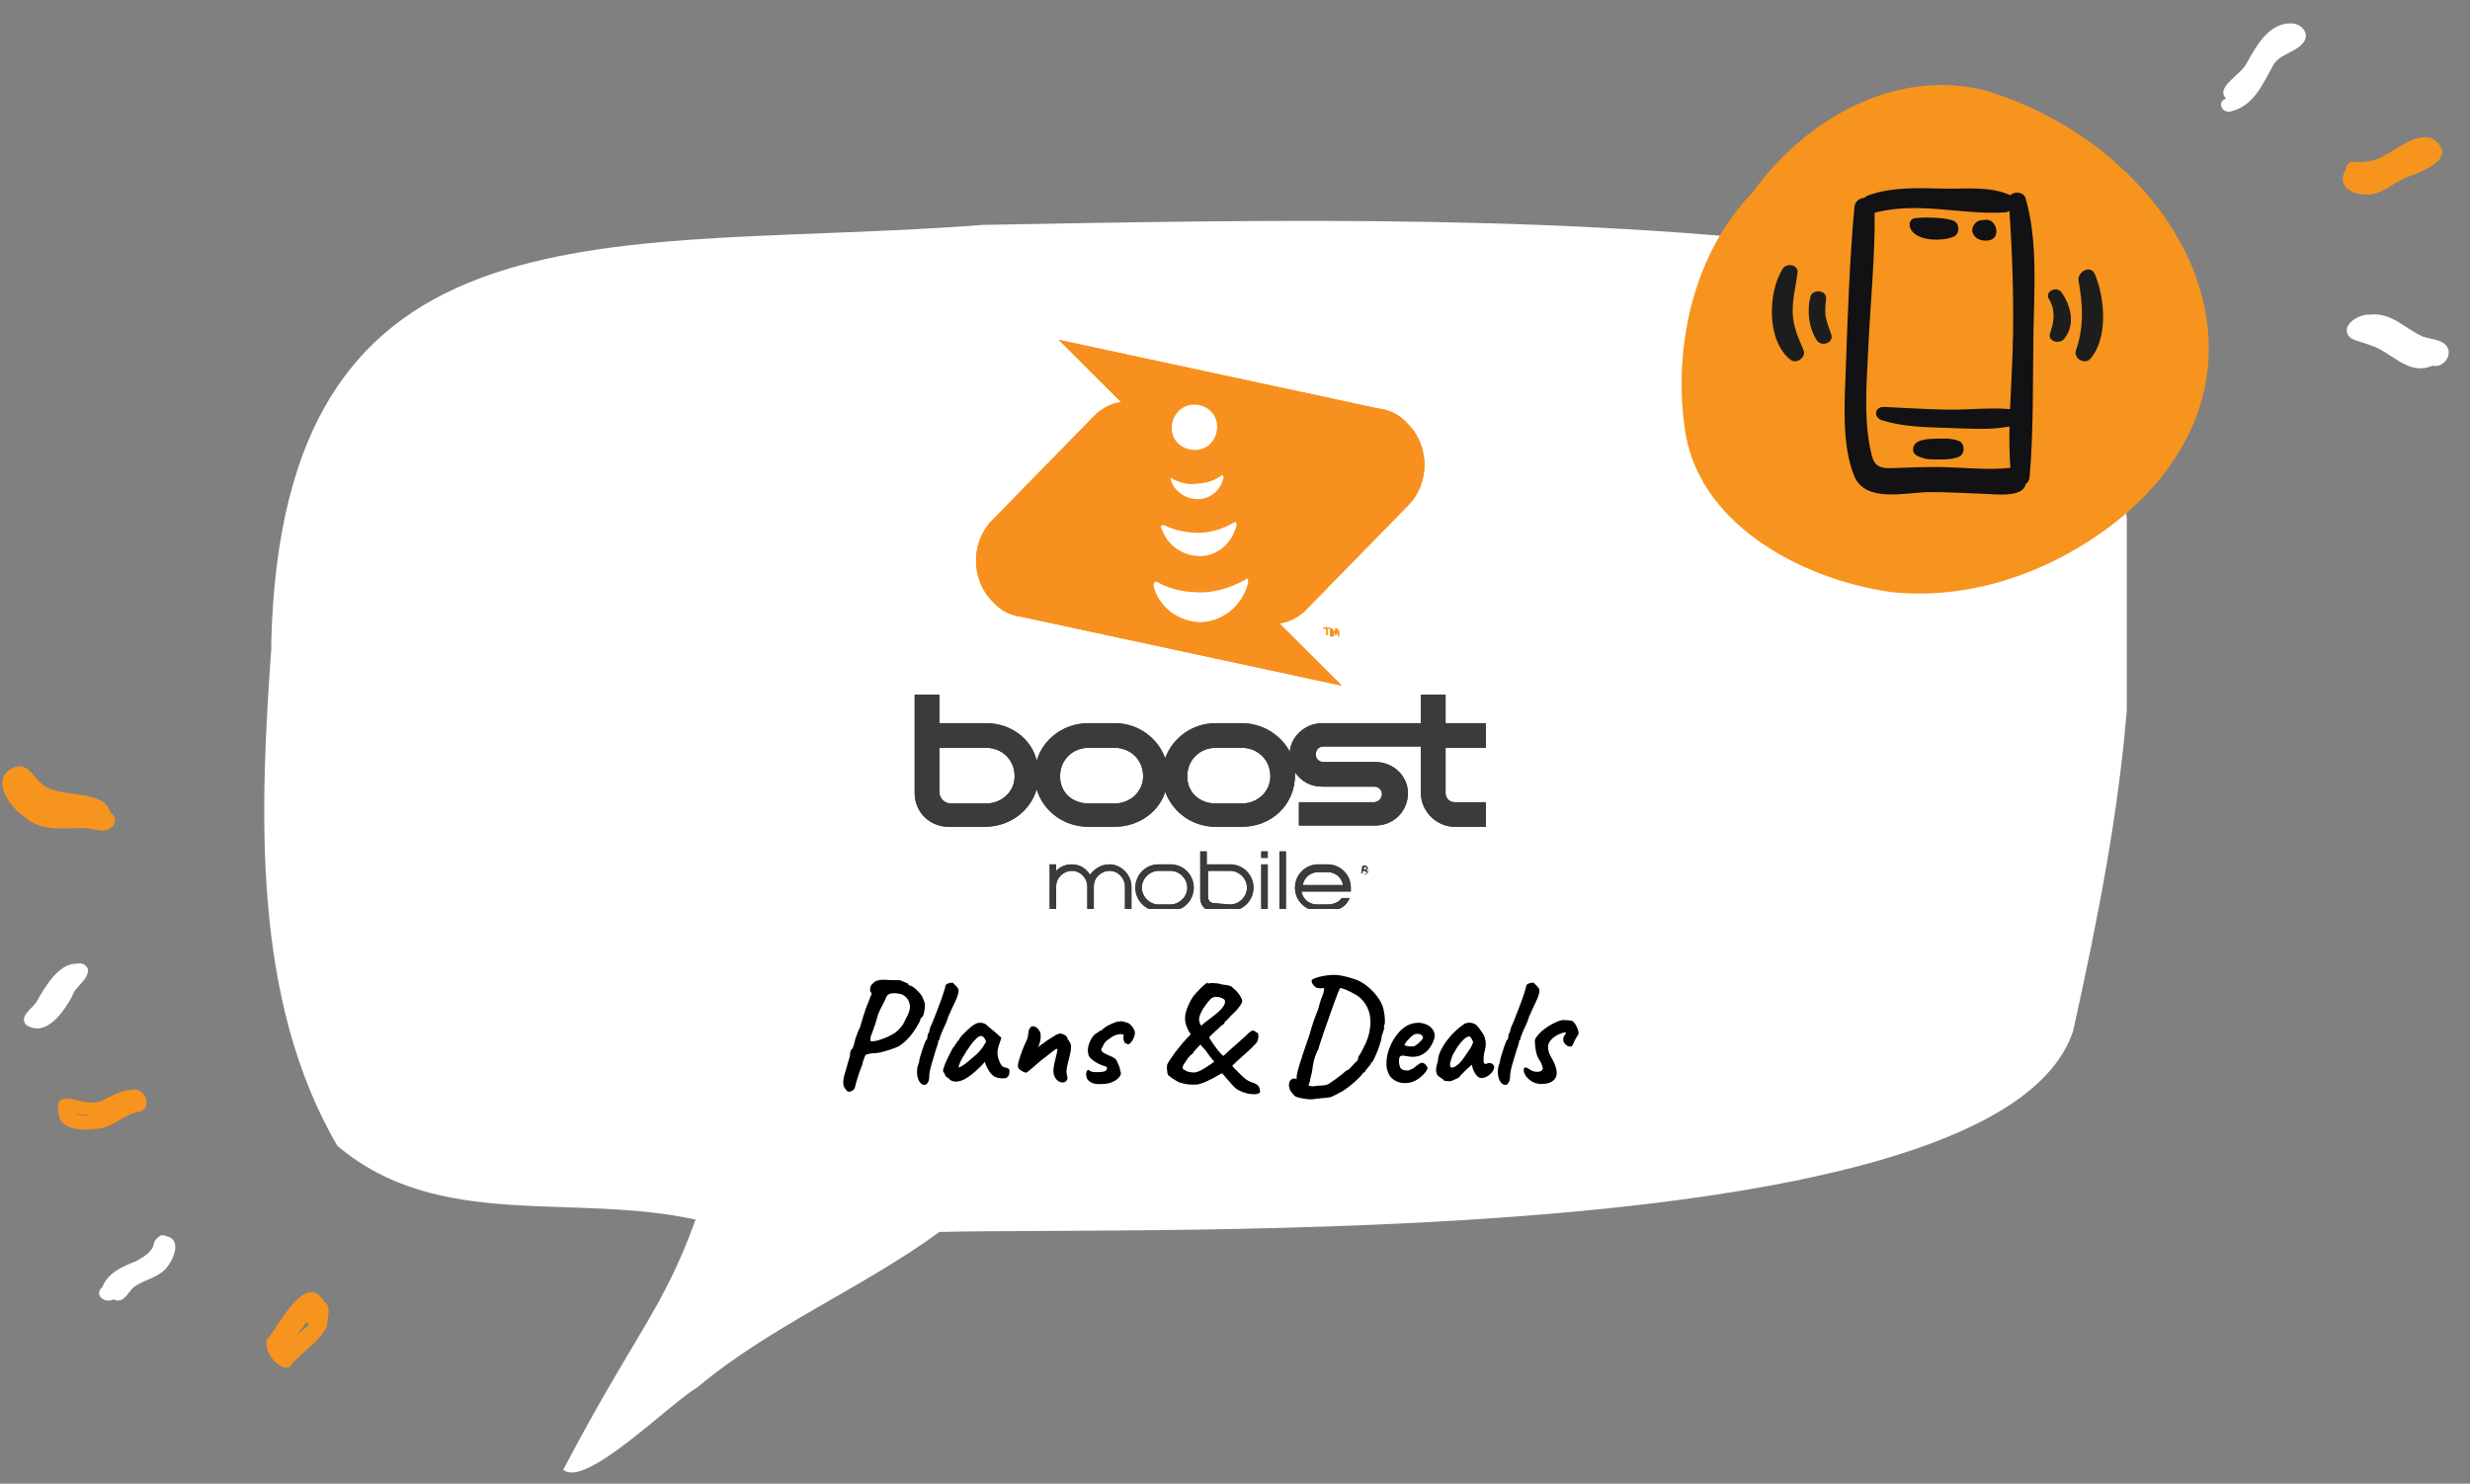 <svg width="894" height="537" viewBox="0 0 894 537" fill="none" xmlns="http://www.w3.org/2000/svg">
<rect x="0" y="0" width="894" height="537" fill="#808080" stroke="none"/>
<g clip-path="url(#clip0_193_2736)">
<path d="M758.156 129.562C748.93 97.679 707.178 98.671 679.303 91.387C572.395 77.188 463.556 79.436 355.858 81.395C222.672 91.664 101.262 67.158 98.118 234.862C98.13 234.243 98.223 233.626 98.316 233.008C94.031 292.672 90.878 361.253 122.109 414.712C158.634 445.666 206.795 431.601 251.754 441.42C239.851 474.335 230.183 481.927 203.864 531.939C211.688 539.037 242.888 507.533 252.243 502.275C278.97 479.826 311.942 466.382 340.013 445.89C419.617 443.994 723.746 453.58 750.342 373.172C767.812 294.466 783.314 208.142 758.074 129.638L758.156 129.562Z" fill="white"/>
<g clip-path="url(#clip1_193_2736)">
<path fill-rule="evenodd" clip-rule="evenodd" d="M537.778 270.654H523.214V287.06C523.214 288.935 524.623 290.342 526.502 290.342H537.778V299.248H526.502C519.925 299.248 514.287 293.623 514.287 287.06V270.186H479.052C477.172 270.186 476.233 271.592 476.233 272.998C476.233 274.873 477.642 275.811 479.052 275.811H497.844C504.421 275.811 509.589 280.967 509.589 287.06C509.589 293.623 504.421 298.779 497.844 298.779H470.125V290.342H497.374C498.784 290.342 500.193 288.935 500.193 287.529C500.193 285.654 498.784 284.717 497.374 284.717H478.582C474.354 284.717 471.065 282.842 468.716 279.561V280.498C468.716 291.279 460.259 299.248 449.454 299.248H440.058C431.601 299.248 424.554 294.092 421.735 286.592C419.386 294.092 411.869 299.248 403.412 299.248H394.016C385.09 299.248 377.573 293.623 375.224 285.654C372.875 293.623 365.358 299.248 356.431 299.248H343.277C336.699 299.248 331.062 294.092 331.062 287.06V251.436H339.988V261.748H356.901C365.828 261.748 373.345 267.373 375.224 275.342C377.573 267.373 385.09 261.748 394.016 261.748H403.412C411.869 261.748 418.916 266.904 421.735 274.404C424.554 266.904 431.601 261.748 440.058 261.748H449.454C456.971 261.748 463.548 265.967 466.837 272.061C467.306 266.436 472.474 261.748 478.582 261.748H514.287V251.436H523.214V261.748H537.778V270.654ZM488.448 325.029H485.629C484.689 326.435 482.81 327.372 480.461 327.372H476.702C473.884 327.372 471.535 325.497 471.065 322.685H488.918V321.279C488.918 316.591 485.159 312.841 480.461 312.841H477.172C472.474 312.841 468.716 316.591 468.716 321.279C468.716 325.966 472.474 329.716 477.172 329.716H480.931C484.689 329.716 487.508 327.841 488.448 325.029ZM471.535 320.341C472.004 317.529 474.353 315.654 477.172 315.654H480.461C483.28 315.654 485.629 317.529 486.099 320.341H471.535ZM367.237 280.967C367.237 286.592 362.539 290.81 356.901 290.81H344.216C341.867 290.81 339.988 288.935 339.988 286.592V270.654H356.901C362.539 270.654 367.237 274.873 367.237 280.967ZM403.412 290.81C409.05 290.81 413.748 286.592 413.748 280.967C413.748 274.873 409.05 270.654 403.412 270.654H394.016C388.378 270.654 383.68 274.873 383.68 280.967C383.68 287.06 388.378 290.81 394.016 290.81H403.412ZM459.789 280.967C459.789 286.592 455.091 290.81 449.454 290.81H440.057C434.42 290.81 429.722 287.06 429.722 280.967C429.722 274.873 434.42 270.654 440.057 270.654H449.454C455.091 270.654 459.789 274.873 459.789 280.967ZM456.501 308.154H458.85V310.498H456.501V308.154ZM453.682 321.279C453.682 316.591 449.923 312.841 445.225 312.841H436.769V308.154H434.42V325.029C434.42 327.372 435.829 329.716 439.118 329.716H445.225C449.923 329.716 453.682 325.966 453.682 321.279ZM445.225 327.372C448.514 327.372 451.333 324.56 451.333 321.279C451.333 317.997 448.514 315.185 445.225 315.185H437.239V324.56C437.239 325.497 437.708 326.904 439.588 326.904L445.225 327.372ZM432.071 321.279C432.071 316.591 428.312 312.841 423.614 312.841H419.386C414.688 312.841 410.929 316.591 410.929 321.279C410.929 325.966 414.688 329.716 419.386 329.716H423.614C428.312 329.716 432.071 325.966 432.071 321.279ZM423.614 327.372C426.903 327.372 429.722 324.56 429.722 321.279C429.722 317.997 426.903 315.185 423.614 315.185H419.386C416.097 315.185 413.278 317.997 413.278 321.279C413.278 324.56 416.097 327.372 419.386 327.372H423.614ZM458.85 312.841H456.501V329.716H458.85V312.841ZM401.533 312.841C405.761 312.841 409.52 316.591 409.52 320.81V329.716H407.171V320.81C407.171 317.997 404.822 315.185 401.533 315.185C398.714 315.185 395.895 317.529 395.895 320.81V329.716H393.546V320.81C393.546 317.997 391.197 315.185 387.909 315.185C385.09 315.185 382.271 317.529 382.271 320.81V329.716H379.922V312.841H382.271V315.185C383.68 313.779 385.56 312.841 387.909 312.841C390.728 312.841 393.077 314.247 394.486 316.591C396.365 314.247 398.714 312.841 401.533 312.841ZM465.427 308.154H463.078V329.716H465.427V308.154ZM493.616 316.591C494.555 316.591 495.495 315.654 495.495 314.716C495.495 315.185 495.025 316.122 493.616 316.591ZM493.146 313.31H494.086C494.556 313.31 495.025 313.779 495.025 314.247C495.025 314.482 495.025 314.599 494.967 314.657C494.908 314.716 494.791 314.716 494.556 314.716L495.025 315.654H494.556L494.086 315.185H493.616C493.616 315.185 493.146 315.185 493.146 315.654V316.122H492.676L493.146 313.31ZM494.555 314.247C494.555 314.716 494.086 314.716 493.616 314.716V313.779H494.086C494.321 313.779 494.438 313.779 494.497 313.837C494.555 313.896 494.555 314.013 494.555 314.247Z" fill="#3B3B3C"/>
<path fill-rule="evenodd" clip-rule="evenodd" d="M509.59 182.999C517.576 175.03 517.576 161.437 509.59 153.468C506.771 150.187 503.012 148.312 498.784 147.843L383.211 123L405.762 145.5C402.473 145.968 399.654 147.375 396.835 149.718L359.251 188.155C351.264 196.124 351.264 209.717 359.251 217.686C362.069 220.967 365.828 222.842 370.056 223.311L485.629 248.154L463.078 225.655C466.367 225.186 469.186 223.78 472.005 221.436L509.59 182.999ZM481.401 227.061V227.53H480.461V229.873H479.992V227.53H479.052V227.061H481.401ZM484.69 228.467V230.342H484.22V228.467C484.49 228.198 484.605 228.083 484.654 227.945C484.69 227.843 484.69 227.729 484.69 227.53V228.467ZM482.889 228.702L483.28 229.873H483.75L484.22 228.467V227.53H483.28L482.889 228.702ZM482.81 228.936V229.873V230.342H481.401V227.53H482.341L482.81 228.936ZM482.81 228.936V228.467L482.889 228.702L482.81 228.936Z" fill="#F7901E"/>
<path fill-rule="evenodd" clip-rule="evenodd" d="M440.528 154.406C440.528 149.718 436.769 146.437 432.071 146.437C427.843 146.437 424.084 150.187 424.084 154.875C424.084 159.562 427.843 162.843 432.541 162.843C437.239 162.843 440.528 159.093 440.528 154.406ZM433.01 175.03C430.661 175.499 427.373 175.03 424.084 173.155C423.614 172.687 423.614 173.155 423.614 173.155C424.554 177.374 428.782 180.655 433.48 180.655C438.178 180.655 441.937 177.374 442.876 172.687C442.876 172.218 442.407 171.749 441.937 172.218C438.648 174.562 435.359 175.03 433.01 175.03ZM421.265 190.03C425.963 192.374 430.661 192.843 433.95 192.843C437.239 192.843 441.937 191.905 446.635 189.093C447.574 188.624 447.574 189.561 447.574 190.03C446.165 196.124 440.997 201.28 434.42 201.28C427.843 201.28 422.205 197.061 420.326 190.968C419.856 190.499 420.326 190.03 421.265 190.03ZM434.89 225.186C443.346 224.717 449.924 218.624 451.803 210.655C451.803 209.717 451.333 208.78 450.863 209.717C445.226 212.999 439.118 214.405 434.89 214.405C430.661 214.405 424.554 213.936 418.916 210.655C417.977 210.186 417.507 211.124 417.507 212.061C419.386 219.561 426.433 225.186 434.89 225.186Z" fill="white"/>
<path fill-rule="evenodd" clip-rule="evenodd" d="M537.778 270.654H523.214V287.06C523.214 288.935 524.623 290.342 526.502 290.342H537.778V299.248H526.502C519.925 299.248 514.287 293.623 514.287 287.06V270.186H479.052C477.172 270.186 476.233 271.592 476.233 272.998C476.233 274.873 477.642 275.811 479.052 275.811H497.844C504.421 275.811 509.589 280.967 509.589 287.06C509.589 293.623 504.421 298.779 497.844 298.779H470.125V290.342H497.374C498.784 290.342 500.193 288.935 500.193 287.529C500.193 285.654 498.784 284.717 497.374 284.717H478.582C474.354 284.717 471.065 282.842 468.716 279.561V280.498C468.716 291.279 460.259 299.248 449.454 299.248H440.058C431.601 299.248 424.554 294.092 421.735 286.592C419.386 294.092 411.869 299.248 403.412 299.248H394.016C385.09 299.248 377.573 293.623 375.224 285.654C372.875 293.623 365.358 299.248 356.431 299.248H343.277C336.699 299.248 331.062 294.092 331.062 287.06V251.436H339.988V261.748H356.901C365.828 261.748 373.345 267.373 375.224 275.342C377.573 267.373 385.09 261.748 394.016 261.748H403.412C411.869 261.748 418.916 266.904 421.735 274.404C424.554 266.904 431.601 261.748 440.058 261.748H449.454C456.971 261.748 463.548 265.967 466.837 272.061C467.306 266.436 472.474 261.748 478.582 261.748H514.287V251.436H523.214V261.748H537.778V270.654ZM488.448 325.029H485.629C484.689 326.435 482.81 327.372 480.461 327.372H476.702C473.884 327.372 471.535 325.497 471.065 322.685H488.918V321.279C488.918 316.591 485.159 312.841 480.461 312.841H477.172C472.474 312.841 468.716 316.591 468.716 321.279C468.716 325.966 472.474 329.716 477.172 329.716H480.931C484.689 329.716 487.508 327.841 488.448 325.029ZM471.535 320.341C472.004 317.529 474.353 315.654 477.172 315.654H480.461C483.28 315.654 485.629 317.529 486.099 320.341H471.535ZM367.237 280.967C367.237 286.592 362.539 290.81 356.901 290.81H344.216C341.867 290.81 339.988 288.935 339.988 286.592V270.654H356.901C362.539 270.654 367.237 274.873 367.237 280.967ZM403.412 290.81C409.05 290.81 413.748 286.592 413.748 280.967C413.748 274.873 409.05 270.654 403.412 270.654H394.016C388.378 270.654 383.68 274.873 383.68 280.967C383.68 287.06 388.378 290.81 394.016 290.81H403.412ZM459.789 280.967C459.789 286.592 455.091 290.81 449.454 290.81H440.057C434.42 290.81 429.722 287.06 429.722 280.967C429.722 274.873 434.42 270.654 440.057 270.654H449.454C455.091 270.654 459.789 274.873 459.789 280.967ZM456.501 308.154H458.85V310.498H456.501V308.154ZM453.682 321.279C453.682 316.591 449.923 312.841 445.225 312.841H436.769V308.154H434.42V325.029C434.42 327.372 435.829 329.716 439.118 329.716H445.225C449.923 329.716 453.682 325.966 453.682 321.279ZM445.225 327.372C448.514 327.372 451.333 324.56 451.333 321.279C451.333 317.997 448.514 315.185 445.225 315.185H437.239V324.56C437.239 325.497 437.708 326.904 439.588 326.904L445.225 327.372ZM432.071 321.279C432.071 316.591 428.312 312.841 423.614 312.841H419.386C414.688 312.841 410.929 316.591 410.929 321.279C410.929 325.966 414.688 329.716 419.386 329.716H423.614C428.312 329.716 432.071 325.966 432.071 321.279ZM423.614 327.372C426.903 327.372 429.722 324.56 429.722 321.279C429.722 317.997 426.903 315.185 423.614 315.185H419.386C416.097 315.185 413.278 317.997 413.278 321.279C413.278 324.56 416.097 327.372 419.386 327.372H423.614ZM458.85 312.841H456.501V329.716H458.85V312.841ZM401.533 312.841C405.761 312.841 409.52 316.591 409.52 320.81V329.716H407.171V320.81C407.171 317.997 404.822 315.185 401.533 315.185C398.714 315.185 395.895 317.529 395.895 320.81V329.716H393.546V320.81C393.546 317.997 391.197 315.185 387.909 315.185C385.09 315.185 382.271 317.529 382.271 320.81V329.716H379.922V312.841H382.271V315.185C383.68 313.779 385.56 312.841 387.909 312.841C390.728 312.841 393.077 314.247 394.486 316.591C396.365 314.247 398.714 312.841 401.533 312.841ZM465.427 308.154H463.078V329.716H465.427V308.154ZM493.616 316.591C494.555 316.591 495.495 315.654 495.495 314.716C495.495 315.185 495.025 316.122 493.616 316.591ZM493.146 313.31H494.086C494.556 313.31 495.025 313.779 495.025 314.247C495.025 314.482 495.025 314.599 494.967 314.657C494.908 314.716 494.791 314.716 494.556 314.716L495.025 315.654H494.556L494.086 315.185H493.616C493.616 315.185 493.146 315.185 493.146 315.654V316.122H492.676L493.146 313.31ZM494.555 314.247C494.555 314.716 494.086 314.716 493.616 314.716V313.779H494.086C494.321 313.779 494.438 313.779 494.497 313.837C494.555 313.896 494.555 314.013 494.555 314.247Z" fill="#3B3B3C"/>
<path fill-rule="evenodd" clip-rule="evenodd" d="M509.59 182.999C517.576 175.03 517.576 161.437 509.59 153.468C506.771 150.187 503.012 148.312 498.784 147.843L383.211 123L405.762 145.5C402.473 145.968 399.654 147.375 396.835 149.718L359.251 188.155C351.264 196.124 351.264 209.717 359.251 217.686C362.069 220.967 365.828 222.842 370.056 223.311L485.629 248.154L463.078 225.655C466.367 225.186 469.186 223.78 472.005 221.436L509.59 182.999ZM481.401 227.061V227.53H480.461V229.873H479.992V227.53H479.052V227.061H481.401ZM484.69 228.467V230.342H484.22V228.467C484.49 228.198 484.605 228.083 484.654 227.945C484.69 227.843 484.69 227.729 484.69 227.53V228.467ZM482.889 228.702L483.28 229.873H483.75L484.22 228.467V227.53H483.28L482.889 228.702ZM482.81 228.936V229.873V230.342H481.401V227.53H482.341L482.81 228.936ZM482.81 228.936V228.467L482.889 228.702L482.81 228.936Z" fill="#F7901E"/>
<path fill-rule="evenodd" clip-rule="evenodd" d="M440.528 154.406C440.528 149.718 436.769 146.437 432.071 146.437C427.843 146.437 424.084 150.187 424.084 154.875C424.084 159.562 427.843 162.843 432.541 162.843C437.239 162.843 440.528 159.093 440.528 154.406ZM433.01 175.03C430.661 175.499 427.373 175.03 424.084 173.155C423.614 172.687 423.614 173.155 423.614 173.155C424.554 177.374 428.782 180.655 433.48 180.655C438.178 180.655 441.937 177.374 442.876 172.687C442.876 172.218 442.407 171.749 441.937 172.218C438.648 174.562 435.359 175.03 433.01 175.03ZM421.265 190.03C425.963 192.374 430.661 192.843 433.95 192.843C437.239 192.843 441.937 191.905 446.635 189.093C447.574 188.624 447.574 189.561 447.574 190.03C446.165 196.124 440.997 201.28 434.42 201.28C427.843 201.28 422.205 197.061 420.326 190.968C419.856 190.499 420.326 190.03 421.265 190.03ZM434.89 225.186C443.346 224.717 449.924 218.624 451.803 210.655C451.803 209.717 451.333 208.78 450.863 209.717C445.226 212.999 439.118 214.405 434.89 214.405C430.661 214.405 424.554 213.936 418.916 210.655C417.977 210.186 417.507 211.124 417.507 212.061C419.386 219.561 426.433 225.186 434.89 225.186Z" fill="white"/>
</g>
<path d="M307.325 395.135C306.885 395.135 306.518 394.897 306.225 394.42C306.005 394.2 305.767 393.852 305.51 393.375C305.253 392.898 305.162 392.128 305.235 391.065C305.345 389.965 305.748 388.37 306.445 386.28C306.812 384.887 307.105 383.878 307.325 383.255C307.545 382.595 307.655 382.118 307.655 381.825C307.655 381.422 307.692 381.092 307.765 380.835C307.875 380.542 307.93 380.267 307.93 380.01C308.15 380.01 308.37 379.808 308.59 379.405C308.81 379.002 308.993 378.452 309.14 377.755C309.287 377.132 309.415 376.637 309.525 376.27C309.672 375.867 309.745 375.592 309.745 375.445C309.928 375.152 310.112 374.693 310.295 374.07C310.515 373.447 310.845 372.695 311.285 371.815C311.578 370.715 311.908 369.578 312.275 368.405C312.642 367.195 313.008 366.077 313.375 365.05C313.778 363.987 314.108 363.162 314.365 362.575C314.768 361.438 315.08 360.65 315.3 360.21C315.52 359.733 315.52 359.422 315.3 359.275C315.043 359.092 314.915 358.633 314.915 357.9C314.952 357.13 315.3 356.47 315.96 355.92C316.363 355.443 316.877 355.113 317.5 354.93C318.123 354.71 318.838 354.6 319.645 354.6C320.452 354.6 321.295 354.637 322.175 354.71C322.835 354.747 323.532 354.765 324.265 354.765C325.035 354.765 325.512 354.765 325.695 354.765C326.025 354.912 326.428 355.077 326.905 355.26C327.382 355.443 327.803 355.627 328.17 355.81C328.573 355.957 328.775 356.085 328.775 356.195C328.775 356.415 328.848 356.562 328.995 356.635C329.178 356.672 329.362 356.708 329.545 356.745C329.802 356.745 330.223 356.983 330.81 357.46C331.397 357.9 331.983 358.45 332.57 359.11C333.193 359.733 333.633 360.357 333.89 360.98C334.183 361.603 334.422 362.19 334.605 362.74C334.825 363.29 334.843 364.078 334.66 365.105C334.623 365.655 334.532 366.205 334.385 366.755C334.275 367.305 334.147 367.672 334 367.855C333.78 368.002 333.578 368.185 333.395 368.405C333.212 368.625 333.12 368.827 333.12 369.01C333.12 369.157 332.973 369.523 332.68 370.11C332.387 370.66 332.02 371.302 331.58 372.035C331.14 372.732 330.663 373.428 330.15 374.125C329.637 374.822 329.16 375.372 328.72 375.775C328.243 376.362 327.675 376.912 327.015 377.425C326.392 377.938 325.823 378.36 325.31 378.69C324.357 379.13 323.257 379.552 322.01 379.955C320.8 380.358 319.627 380.688 318.49 380.945C317.353 381.165 316.437 381.257 315.74 381.22C314.677 381.367 313.98 381.513 313.65 381.66C313.32 381.77 313.082 382.082 312.935 382.595C312.752 383.072 312.568 383.567 312.385 384.08C312.238 384.593 312.165 384.96 312.165 385.18C312.092 385.327 311.927 385.73 311.67 386.39C311.45 387.05 311.175 387.82 310.845 388.7C310.552 389.58 310.277 390.46 310.02 391.34C309.763 392.22 309.562 392.972 309.415 393.595C309.268 394.108 308.957 394.493 308.48 394.75C308.04 395.007 307.655 395.135 307.325 395.135ZM315.135 376.765C315.282 376.912 315.758 376.93 316.565 376.82C317.372 376.71 318.343 376.435 319.48 375.995C320.213 375.738 320.947 375.427 321.68 375.06C322.45 374.693 323.183 374.29 323.88 373.85C324.247 373.593 324.632 373.282 325.035 372.915C325.438 372.512 326.007 371.852 326.74 370.935C326.85 370.752 327.033 370.403 327.29 369.89C327.583 369.34 327.84 368.827 328.06 368.35C328.39 367.837 328.72 367.085 329.05 366.095C329.38 365.068 329.453 364.225 329.27 363.565C329.087 362.612 328.72 361.823 328.17 361.2C327.62 360.54 326.923 360.063 326.08 359.77C325.273 359.623 324.595 359.532 324.045 359.495C323.532 359.458 322.963 359.495 322.34 359.605C321.753 359.788 321.332 360.045 321.075 360.375C320.855 360.705 320.525 361.402 320.085 362.465C319.828 362.978 319.462 363.693 318.985 364.61C318.508 365.49 318.105 366.388 317.775 367.305C317.115 369.725 316.528 371.577 316.015 372.86C315.538 374.143 315.227 374.987 315.08 375.39C315.117 375.793 315.098 376.087 315.025 376.27C314.952 376.417 314.988 376.582 315.135 376.765ZM335.075 392.605C334.378 392.788 333.755 392.587 333.205 392C332.655 391.45 332.27 390.625 332.05 389.525C331.83 388.425 331.866 387.197 332.16 385.84C332.343 385.4 332.49 384.978 332.6 384.575C332.71 384.135 332.765 383.787 332.765 383.53C332.838 383.163 332.985 382.632 333.205 381.935C333.425 381.202 333.663 380.45 333.92 379.68C334.176 378.91 334.415 378.232 334.635 377.645C334.891 377.022 335.056 376.637 335.13 376.49C335.276 376.49 335.405 376.362 335.515 376.105C335.625 375.848 335.68 375.592 335.68 375.335C335.68 375.042 335.735 374.712 335.845 374.345C335.991 373.978 336.138 373.722 336.285 373.575C336.285 373.392 336.321 373.19 336.395 372.97C336.505 372.713 336.56 372.512 336.56 372.365C336.56 372.218 336.596 372.072 336.67 371.925C336.78 371.778 336.835 371.632 336.835 371.485C337.091 371.008 337.421 370.257 337.825 369.23C338.265 368.167 338.723 366.993 339.2 365.71C339.713 364.427 340.19 363.162 340.63 361.915C341.07 360.668 341.418 359.623 341.675 358.78C341.968 357.9 342.115 357.368 342.115 357.185C342.115 356.892 342.225 356.617 342.445 356.36C342.665 356.103 342.921 355.975 343.215 355.975C343.325 355.865 343.581 355.792 343.985 355.755C344.388 355.682 344.663 355.645 344.81 355.645C344.81 355.645 344.883 355.718 345.03 355.865C345.176 356.012 345.396 356.232 345.69 356.525C345.983 356.782 346.258 357.075 346.515 357.405C346.808 357.735 346.955 358.12 346.955 358.56C346.955 359.037 346.881 359.495 346.735 359.935C346.625 360.375 346.405 360.98 346.075 361.75C345.745 362.483 345.231 363.583 344.535 365.05C344.241 365.783 343.93 366.48 343.6 367.14C343.27 367.763 343.105 368.148 343.105 368.295C343.105 368.442 343.031 368.662 342.885 368.955C342.775 369.248 342.646 369.615 342.5 370.055C342.353 370.348 342.151 370.788 341.895 371.375C341.638 371.925 341.363 372.53 341.07 373.19C340.813 373.813 340.593 374.363 340.41 374.84C340.226 375.28 340.135 375.537 340.135 375.61C340.135 375.757 340.116 375.903 340.08 376.05C340.08 376.197 340.006 376.343 339.86 376.49C339.713 376.49 339.621 376.6 339.585 376.82C339.585 377.003 339.585 377.095 339.585 377.095C339.585 377.462 339.291 378.433 338.705 380.01C338.118 382.027 337.568 383.878 337.055 385.565C336.578 387.252 336.34 388.608 336.34 389.635C336.34 390.515 336.193 391.193 335.9 391.67C335.643 392.147 335.368 392.458 335.075 392.605ZM343.86 390.845C343.713 390.552 343.383 390.258 342.87 389.965C342.393 389.672 342.155 389.452 342.155 389.305C342.155 389.158 342.063 388.938 341.88 388.645C341.733 388.315 341.587 388.077 341.44 387.93C341.257 387.71 341.312 387.178 341.605 386.335C341.898 385.455 342.338 384.392 342.925 383.145C343.512 381.898 344.153 380.633 344.85 379.35C345.143 379.057 345.437 378.672 345.73 378.195C346.023 377.718 346.243 377.407 346.39 377.26C346.39 377.113 346.445 376.985 346.555 376.875C346.665 376.728 346.793 376.655 346.94 376.655L347.38 375.775C347.453 375.628 347.673 375.335 348.04 374.895C348.443 374.455 348.92 373.978 349.47 373.465C350.02 372.915 350.57 372.402 351.12 371.925C351.707 371.448 352.183 371.1 352.55 370.88C353.32 370.367 354.108 370.128 354.915 370.165C355.758 370.202 356.473 370.458 357.06 370.935C357.17 371.045 357.408 371.265 357.775 371.595C358.178 371.925 358.618 372.292 359.095 372.695C359.608 373.098 360.048 373.465 360.415 373.795L362.45 375.61L361.515 378.36C361.038 379.827 360.91 381.11 361.13 382.21C361.35 383.31 361.698 384.263 362.175 385.07C362.358 385.473 362.597 385.785 362.89 386.005C363.22 386.225 363.642 386.372 364.155 386.445C364.448 386.482 364.723 386.592 364.98 386.775C365.237 386.958 365.365 387.252 365.365 387.655C365.365 388.535 365.2 389.177 364.87 389.58C364.577 389.947 364.247 390.167 363.88 390.24C362.67 390.387 361.515 390.258 360.415 389.855C359.315 389.452 358.325 388.407 357.445 386.72C357.298 386.5 357.097 386.097 356.84 385.51C356.62 384.887 356.492 384.483 356.455 384.3C356.308 384.483 356.107 384.722 355.85 385.015C355.63 385.272 355.41 385.51 355.19 385.73C352.587 388.37 350.35 390.093 348.48 390.9C346.647 391.67 345.107 391.652 343.86 390.845ZM346.885 386.28C347.142 386.317 347.545 386.188 348.095 385.895C348.645 385.565 349.378 385.033 350.295 384.3C351.542 383.237 352.568 382.357 353.375 381.66C354.182 380.963 354.97 380.065 355.74 378.965L356.95 376.985C356.583 376.142 356.253 375.592 355.96 375.335C355.667 375.078 355.373 374.95 355.08 374.95C354.603 374.95 354.035 375.262 353.375 375.885C352.715 376.472 351.963 377.352 351.12 378.525C350.313 379.662 349.397 381.092 348.37 382.815C347.893 383.622 347.527 384.41 347.27 385.18C347.013 385.913 346.885 386.28 346.885 386.28ZM384.631 391.78C384.081 391.78 383.549 391.615 383.036 391.285C382.523 390.918 382.101 390.423 381.771 389.8C381.441 389.14 381.276 388.37 381.276 387.49C381.276 386.94 381.368 386.17 381.551 385.18C381.771 384.153 382.083 382.87 382.486 381.33C382.559 380.817 382.614 380.487 382.651 380.34C382.724 380.193 382.761 380.047 382.761 379.9C382.761 379.827 382.743 379.772 382.706 379.735C382.706 379.662 382.669 379.625 382.596 379.625C382.303 379.625 381.899 379.827 381.386 380.23C380.909 380.597 380.359 381.037 379.736 381.55C379.626 381.623 379.498 381.715 379.351 381.825C379.241 381.935 379.113 382.045 378.966 382.155C378.856 382.265 378.728 382.375 378.581 382.485C378.214 382.705 377.646 383.127 376.876 383.75C376.143 384.373 375.373 385.033 374.566 385.73C373.796 386.427 373.118 387.013 372.531 387.49C372.238 387.71 371.981 387.893 371.761 388.04C371.578 388.187 371.449 388.26 371.376 388.26C371.303 388.26 371.009 388.168 370.496 387.985C370.019 387.765 369.543 387.472 369.066 387.105C368.626 386.702 368.406 386.243 368.406 385.73C368.406 385.4 368.534 384.74 368.791 383.75C369.084 382.76 369.488 381.587 370.001 380.23C370.514 378.873 371.101 377.498 371.761 376.105C371.908 375.775 372.018 375.335 372.091 374.785C372.164 374.235 372.238 373.703 372.311 373.19C372.421 372.64 372.604 372.237 372.861 371.98C372.971 371.797 373.099 371.668 373.246 371.595C373.429 371.485 373.613 371.43 373.796 371.43C374.163 371.43 374.511 371.522 374.841 371.705C375.171 371.852 375.483 372.108 375.776 372.475C376.326 373.062 376.619 373.758 376.656 374.565C376.729 375.335 376.674 376.087 376.491 376.82C376.308 377.553 376.106 378.158 375.886 378.635C375.666 379.075 375.556 379.258 375.556 379.185C375.703 379.112 375.904 378.928 376.161 378.635C376.454 378.342 376.949 377.993 377.646 377.59C378.599 376.857 379.333 376.343 379.846 376.05C380.359 375.72 380.744 375.482 381.001 375.335C381.294 375.188 381.551 375.023 381.771 374.84C381.954 374.693 382.083 374.602 382.156 374.565C382.266 374.528 382.321 374.51 382.321 374.51C382.431 374.51 382.614 374.437 382.871 374.29C383.164 374.143 383.439 374.07 383.696 374.07C384.063 374.07 384.448 374.162 384.851 374.345C385.254 374.492 385.603 374.712 385.896 375.005C386.189 375.262 386.336 375.537 386.336 375.83C386.336 375.94 386.373 376.032 386.446 376.105C386.519 376.178 386.593 376.27 386.666 376.38C386.849 376.6 387.051 376.912 387.271 377.315C387.528 377.682 387.656 378.287 387.656 379.13C387.656 379.717 387.528 380.578 387.271 381.715C387.014 382.852 386.739 383.97 386.446 385.07C386.153 386.207 386.006 387.123 386.006 387.82C386.043 388.48 386.116 388.993 386.226 389.36C386.336 389.69 386.391 389.965 386.391 390.185C386.391 390.478 386.244 390.827 385.951 391.23C385.658 391.597 385.218 391.78 384.631 391.78ZM397.775 392.385C395.832 392.385 394.402 391.762 393.485 390.515C393.228 389.928 393.1 389.342 393.1 388.755C393.137 388.132 393.283 387.692 393.54 387.435C393.797 387.142 394.108 387.197 394.475 387.6C394.952 387.893 395.63 388.04 396.51 388.04C396.95 388.04 397.335 388.04 397.665 388.04C398.032 388.003 398.453 387.967 398.93 387.93C399.773 387.857 400.305 387.6 400.525 387.16C400.782 386.72 400.727 386.353 400.36 386.06H400.415C399.425 385.803 398.453 385.437 397.5 384.96C396.547 384.483 395.74 383.952 395.08 383.365C394.42 382.742 394.035 382.155 393.925 381.605C393.632 380.395 393.705 379.148 394.145 377.865C394.585 376.582 395.227 375.463 396.07 374.51C396.4 374.29 396.858 373.978 397.445 373.575C398.032 373.135 398.453 372.897 398.71 372.86V372.915C399.407 372.182 400.195 371.595 401.075 371.155C401.955 370.678 402.982 370.238 404.155 369.835L405.035 369.725C405.475 369.652 405.86 369.615 406.19 369.615C406.153 369.615 406.245 369.652 406.465 369.725C406.685 369.798 406.868 369.853 407.015 369.89C407.235 370 407.455 370.055 407.675 370.055C408.188 370.128 408.683 370.403 409.16 370.88C409.673 371.32 410.077 371.852 410.37 372.475C410.7 373.062 410.828 373.612 410.755 374.125C410.645 374.968 410.333 375.812 409.82 376.655C409.307 377.462 408.757 377.92 408.17 378.03C408.243 377.993 408.17 377.92 407.95 377.81C407.73 377.7 407.528 377.59 407.345 377.48L407.125 377.59C407.125 377.59 407.107 377.535 407.07 377.425C407.07 377.315 407.033 377.187 406.96 377.04C406.813 376.783 406.703 376.508 406.63 376.215C406.593 375.922 406.593 375.592 406.63 375.225C406.703 374.822 406.722 374.583 406.685 374.51C406.648 374.437 406.428 374.382 406.025 374.345C405.548 374.235 404.943 374.29 404.21 374.51C403.477 374.693 402.798 375.023 402.175 375.5C401.442 375.977 400.892 376.362 400.525 376.655C400.195 376.948 399.938 377.242 399.755 377.535C399.572 377.792 399.37 378.177 399.15 378.69C399.003 378.947 398.875 379.185 398.765 379.405C398.655 379.588 398.6 379.772 398.6 379.955C398.6 380.322 398.912 380.707 399.535 381.11C400.158 381.477 401.093 381.917 402.34 382.43C403.33 382.833 403.972 383.383 404.265 384.08C404.595 384.777 404.888 385.437 405.145 386.06C405.218 386.207 405.292 386.482 405.365 386.885C405.475 387.252 405.493 387.472 405.42 387.545C405.493 387.618 405.53 387.692 405.53 387.765V387.71C405.823 388.26 405.768 388.847 405.365 389.47C404.998 390.057 404.412 390.607 403.605 391.12C402.798 391.597 401.882 391.945 400.855 392.165H400.91C400.36 392.238 399.81 392.293 399.26 392.33C398.747 392.367 398.252 392.385 397.775 392.385ZM456.064 394.97C456.101 395.41 455.844 395.703 455.294 395.85C454.781 396.033 454.102 396.088 453.259 396.015C452.452 395.978 451.627 395.832 450.784 395.575C449.941 395.355 449.244 395.08 448.694 394.75C447.997 394.567 447.117 393.888 446.054 392.715C444.991 391.542 443.744 390.112 442.314 388.425C440.847 389.232 439.656 389.892 438.739 390.405C437.822 390.882 436.979 391.285 436.209 391.615C435.476 391.908 434.596 392.202 433.569 392.495C431.149 392.715 428.931 392.477 426.914 391.78C426.621 391.67 426.199 391.45 425.649 391.12C425.099 390.79 424.549 390.442 423.999 390.075C423.486 389.708 423.137 389.433 422.954 389.25C422.771 389.14 422.624 388.81 422.514 388.26C422.441 387.673 422.386 387.087 422.349 386.5C422.349 385.913 422.367 385.565 422.404 385.455C422.514 385.125 422.826 384.557 423.339 383.75C423.889 382.907 424.567 381.935 425.374 380.835C426.217 379.735 427.116 378.617 428.069 377.48C429.059 376.343 430.031 375.298 430.984 374.345C430.104 373.062 429.499 371.797 429.169 370.55C428.839 369.303 428.839 367.965 429.169 366.535C429.536 365.068 430.232 363.418 431.259 361.585C431.626 360.998 432.102 360.357 432.689 359.66C433.312 358.963 433.936 358.303 434.559 357.68C435.219 357.02 435.787 356.507 436.264 356.14C436.741 355.773 436.997 355.627 437.034 355.7C437.181 355.957 437.327 356.048 437.474 355.975C437.621 355.902 437.767 355.865 437.914 355.865C438.061 355.792 438.372 355.773 438.849 355.81C439.362 355.81 439.931 355.847 440.554 355.92C441.177 355.993 441.727 356.122 442.204 356.305C443.524 356.452 444.441 356.598 444.954 356.745C445.504 356.892 445.999 357.222 446.439 357.735C446.989 358.138 447.502 358.633 447.979 359.22C448.456 359.807 448.841 360.393 449.134 360.98C449.464 361.53 449.629 361.97 449.629 362.3C449.629 362.777 449.244 363.51 448.474 364.5C447.741 365.49 446.751 366.535 445.504 367.635C445.027 368.222 444.532 368.753 444.019 369.23C443.542 369.67 443.304 369.89 443.304 369.89C443.304 370.037 443.212 370.238 443.029 370.495C442.846 370.752 442.607 370.935 442.314 371.045C441.911 371.412 441.342 371.925 440.609 372.585C439.876 373.245 439.216 373.85 438.629 374.4C438.042 374.95 437.731 375.28 437.694 375.39C437.657 375.463 437.786 375.757 438.079 376.27C438.372 376.747 438.757 377.315 439.234 377.975C439.711 378.635 440.187 379.295 440.664 379.955C441.177 380.578 441.636 381.11 442.039 381.55C442.442 381.953 442.717 382.155 442.864 382.155C444.074 380.982 445.321 379.845 446.604 378.745C447.924 377.608 449.262 376.417 450.619 375.17C451.536 374.217 452.232 373.593 452.709 373.3C453.186 373.007 453.571 372.933 453.864 373.08C454.157 373.19 454.432 373.373 454.689 373.63C455.166 373.703 455.422 374.033 455.459 374.62C455.496 375.17 455.441 375.72 455.294 376.27C455.147 376.783 455.056 377.058 455.019 377.095C454.542 377.718 453.901 378.415 453.094 379.185C452.287 379.955 451.444 380.743 450.564 381.55C449.684 382.32 448.841 383.072 448.034 383.805C447.227 384.538 446.549 385.18 445.999 385.73C445.999 385.73 446.219 386.005 446.659 386.555C447.136 387.068 447.594 387.527 448.034 387.93C449.244 389.177 450.179 390.057 450.839 390.57C451.499 391.047 452.251 391.432 453.094 391.725C454.231 392.092 455.001 392.513 455.404 392.99C455.807 393.503 456.027 394.163 456.064 394.97ZM429.609 387.765C430.709 388.095 431.644 388.223 432.414 388.15C433.221 388.04 434.082 387.728 434.999 387.215C435.916 386.702 437.071 385.968 438.464 385.015L439.509 384.245L438.134 382.65C437.877 382.357 437.584 381.953 437.254 381.44C436.924 380.927 436.502 380.358 435.989 379.735C435.439 379.222 435.072 378.818 434.889 378.525C434.742 378.232 434.669 378.085 434.669 378.085C434.559 378.085 434.302 378.268 433.899 378.635C433.532 379.002 433.129 379.442 432.689 379.955C432.286 380.432 431.974 380.853 431.754 381.22C430.911 381.88 430.269 382.54 429.829 383.2C429.389 383.823 428.894 384.557 428.344 385.4C428.087 385.987 427.996 386.408 428.069 386.665C428.142 386.922 428.326 387.105 428.619 387.215C428.912 387.325 429.242 387.508 429.609 387.765ZM434.779 371.265C435.182 370.825 435.751 370.33 436.484 369.78C437.254 369.193 438.061 368.588 438.904 367.965C439.747 367.305 440.536 366.645 441.269 365.985C442.002 365.288 442.571 364.61 442.974 363.95C443.377 363.253 443.487 362.593 443.304 361.97C443.231 361.823 443.029 361.658 442.699 361.475C442.369 361.292 441.984 361.127 441.544 360.98C441.104 360.833 440.664 360.778 440.224 360.815C439.491 360.742 438.812 360.998 438.189 361.585C437.566 362.172 436.832 363.07 435.989 364.28C435.072 365.637 434.449 366.883 434.119 368.02C433.826 369.12 434.046 370.202 434.779 371.265ZM475.404 397.83C474.707 397.94 473.864 397.922 472.874 397.775C471.884 397.665 470.821 397.463 469.684 397.17C469.097 396.987 468.676 396.767 468.419 396.51C468.199 396.253 467.814 395.777 467.264 395.08C466.897 394.53 466.659 393.907 466.549 393.21C466.476 392.513 466.567 391.89 466.824 391.34C467.117 390.79 467.594 390.46 468.254 390.35C468.547 390.277 468.896 390.35 469.299 390.57C469.739 390.753 470.197 390.992 470.674 391.285C471.444 391.725 472.269 392.165 473.149 392.605C474.029 393.082 474.836 393.265 475.569 393.155C476.082 393.045 476.687 392.972 477.384 392.935C478.117 392.935 478.814 392.88 479.474 392.77C480.171 392.66 480.721 392.458 481.124 392.165C483.067 390.845 484.516 389.8 485.469 389.03C486.422 388.223 486.899 387.82 486.899 387.82C486.972 387.673 487.101 387.563 487.284 387.49C487.504 387.38 487.761 387.27 488.054 387.16C488.274 386.94 488.622 386.592 489.099 386.115C489.576 385.602 490.034 385.107 490.474 384.63C490.951 384.153 491.244 383.878 491.354 383.805C491.427 383.475 491.501 383.218 491.574 383.035C491.647 382.815 491.684 382.595 491.684 382.375C491.977 382.082 492.362 381.477 492.839 380.56C493.352 379.607 493.866 378.562 494.379 377.425C494.892 376.252 495.259 375.188 495.479 374.235C495.956 372.218 496.121 370.385 495.974 368.735C495.827 367.085 495.406 365.6 494.709 364.28C494.012 362.96 493.077 361.805 491.904 360.815C491.501 360.485 490.951 360.137 490.254 359.77C489.557 359.367 488.842 359 488.109 358.67C487.376 358.303 486.716 358.028 486.129 357.845C485.579 357.662 485.249 357.588 485.139 357.625C484.992 357.662 484.699 358.23 484.259 359.33C483.856 360.393 483.342 361.768 482.719 363.455C482.132 365.142 481.491 366.957 480.794 368.9C480.134 370.807 479.492 372.622 478.869 374.345C478.686 375.042 478.447 375.775 478.154 376.545C477.897 377.315 477.677 377.993 477.494 378.58C477.311 379.13 477.219 379.497 477.219 379.68C476.816 380.303 476.394 381.257 475.954 382.54C475.514 383.823 475.147 385.657 474.854 388.04C474.524 389.287 474.286 390.332 474.139 391.175C473.992 391.982 473.846 392.367 473.699 392.33C473.699 392.33 473.681 392.495 473.644 392.825C473.607 393.192 473.534 393.43 473.424 393.54C473.424 393.76 473.204 393.907 472.764 393.98C472.324 394.053 471.811 393.962 471.224 393.705C470.637 393.448 470.087 392.953 469.574 392.22C469.464 391.817 469.372 391.23 469.299 390.46C469.262 389.653 469.391 388.718 469.684 387.655C469.867 386.958 470.124 386.06 470.454 384.96C470.784 383.86 471.151 382.723 471.554 381.55C471.957 380.377 472.324 379.295 472.654 378.305C473.021 377.315 473.277 376.582 473.424 376.105C473.681 375.482 474.047 374.308 474.524 372.585C474.817 371.632 475.111 370.678 475.404 369.725C475.734 368.772 476.046 367.928 476.339 367.195C476.632 366.425 476.834 365.93 476.944 365.71C477.127 365.233 477.347 364.463 477.604 363.4C477.897 362.3 478.337 361.053 478.924 359.66L479.309 357.845L478.704 357.57C478.264 357.717 477.916 357.772 477.659 357.735C477.439 357.662 477.292 357.607 477.219 357.57C476.999 357.643 476.706 357.588 476.339 357.405C476.009 357.185 475.697 356.91 475.404 356.58C475.147 356.25 474.982 355.975 474.909 355.755C474.836 355.608 474.781 355.425 474.744 355.205C474.744 354.948 474.744 354.82 474.744 354.82C474.781 354.6 475.092 354.38 475.679 354.16C476.266 353.903 477.017 353.665 477.934 353.445C478.887 353.225 479.896 353.06 480.959 352.95C482.022 352.84 483.012 352.822 483.929 352.895C484.882 352.968 486.056 353.188 487.449 353.555C488.842 353.922 490.034 354.288 491.024 354.655C492.197 355.095 493.462 355.847 494.819 356.91C496.176 357.973 497.404 359.238 498.504 360.705C499.641 362.172 500.392 363.712 500.759 365.325C500.869 365.765 500.979 366.388 501.089 367.195C501.199 368.002 501.254 368.79 501.254 369.56C501.291 370.293 501.217 370.77 501.034 370.99C500.961 371.137 500.906 371.32 500.869 371.54C500.869 371.723 500.942 371.852 501.089 371.925C501.052 372.035 500.924 372.457 500.704 373.19C500.484 373.887 500.282 374.492 500.099 375.005C500.026 375.958 499.769 377.058 499.329 378.305C498.926 379.552 498.467 380.743 497.954 381.88C497.477 382.98 497.056 383.842 496.689 384.465C496.542 384.465 496.396 384.502 496.249 384.575C496.139 384.612 496.157 384.648 496.304 384.685C496.304 384.868 496.102 385.217 495.699 385.73C495.552 385.84 495.314 386.115 494.984 386.555C494.691 386.958 494.452 387.233 494.269 387.38C494.232 387.637 494.122 387.857 493.939 388.04C493.756 388.187 493.591 388.26 493.444 388.26C493.444 388.26 493.407 388.26 493.334 388.26C493.297 388.26 493.279 388.333 493.279 388.48C492.986 388.92 492.491 389.488 491.794 390.185C491.097 390.882 490.309 391.597 489.429 392.33C488.549 393.063 487.669 393.742 486.789 394.365C485.909 394.988 485.102 395.447 484.369 395.74C484.002 395.997 483.617 396.198 483.214 396.345C482.811 396.528 482.426 396.712 482.059 396.895C481.876 397.042 481.344 397.17 480.464 397.28C479.584 397.39 478.649 397.482 477.659 397.555C476.706 397.628 475.954 397.72 475.404 397.83ZM512.677 390.9C511.577 391.523 510.403 391.89 509.157 392C507.947 392.073 506.81 391.908 505.747 391.505C504.683 391.065 503.822 390.423 503.162 389.58C502.795 389.103 502.447 388.352 502.117 387.325C501.787 386.262 501.732 384.832 501.952 383.035C502.172 381.348 502.685 379.643 503.492 377.92C504.335 376.197 505.362 374.675 506.572 373.355C507.782 372.035 509.102 371.137 510.532 370.66C511.045 370.477 511.558 370.348 512.072 370.275C512.622 370.165 513.337 370.147 514.217 370.22C515.06 370.33 515.812 370.55 516.472 370.88C517.132 371.173 517.608 371.503 517.902 371.87C518.488 372.457 518.873 373.025 519.057 373.575C519.24 374.125 519.313 374.657 519.277 375.17C519.093 376.343 518.562 377.608 517.682 378.965C516.838 380.322 515.647 381.33 514.107 381.99C513.483 382.247 512.75 382.412 511.907 382.485C511.063 382.558 509.908 382.448 508.442 382.155C507.562 381.972 506.975 382.063 506.682 382.43C506.425 382.797 506.315 383.512 506.352 384.575C506.425 385.235 506.572 385.822 506.792 386.335C507.048 386.812 507.507 387.142 508.167 387.325C509.01 387.472 509.615 387.49 509.982 387.38C510.348 387.233 510.807 387.032 511.357 386.775C511.65 386.592 511.925 386.39 512.182 386.17C512.475 385.95 512.75 385.73 513.007 385.51C513.3 385.29 513.538 385.125 513.722 385.015C513.905 384.868 514.088 384.777 514.272 384.74C514.455 384.703 514.638 384.685 514.822 384.685C515.225 384.722 515.61 384.942 515.977 385.345C516.343 385.748 516.582 386.133 516.692 386.5C516.692 386.793 516.508 387.215 516.142 387.765C515.775 388.278 515.28 388.828 514.657 389.415C514.07 389.965 513.41 390.46 512.677 390.9ZM511.962 378.635C512.218 378.525 512.585 378.268 513.062 377.865C513.575 377.462 514.033 377.04 514.437 376.6C514.84 376.123 515.042 375.757 515.042 375.5C515.042 375.097 514.767 374.748 514.217 374.455C513.703 374.162 513.025 374.107 512.182 374.29C511.888 374.363 511.54 374.565 511.137 374.895C510.733 375.225 510.33 375.61 509.927 376.05C509.523 376.453 509.175 376.857 508.882 377.26C508.588 377.627 508.387 377.92 508.277 378.14C508.423 378.323 508.717 378.47 509.157 378.58C509.597 378.69 510.073 378.745 510.587 378.745C511.137 378.745 511.595 378.708 511.962 378.635ZM525.326 391.23C525.032 391.303 524.647 391.34 524.171 391.34C523.694 391.303 523.272 391.248 522.906 391.175C522.576 391.065 522.411 390.955 522.411 390.845C522.411 390.662 522.319 390.57 522.136 390.57C522.136 390.57 521.934 390.423 521.531 390.13C521.127 389.8 520.761 389.562 520.431 389.415C520.101 388.902 519.881 388.315 519.771 387.655C519.697 386.958 519.917 385.748 520.431 384.025C520.467 382.852 520.797 381.623 521.421 380.34C522.044 379.02 522.832 377.737 523.786 376.49C524.739 375.243 525.729 374.143 526.756 373.19C527.782 372.2 528.699 371.467 529.506 370.99C530.019 370.477 530.697 370.202 531.541 370.165C532.421 370.128 533.191 370.293 533.851 370.66C534.217 370.843 534.621 371.21 535.061 371.76C535.501 372.31 535.922 372.897 536.326 373.52C536.729 374.107 537.041 374.638 537.261 375.115C537.371 375.518 537.462 375.885 537.536 376.215C537.646 376.508 537.719 376.875 537.756 377.315C537.792 377.755 537.756 378.415 537.646 379.295C537.462 379.955 537.297 380.633 537.151 381.33C537.041 381.99 536.986 382.668 536.986 383.365C536.912 384.062 536.986 384.557 537.206 384.85C537.462 385.143 537.829 385.162 538.306 384.905C538.746 384.685 539.204 384.667 539.681 384.85C540.157 384.997 540.487 385.29 540.671 385.73C540.891 386.133 540.836 386.665 540.506 387.325C540.286 387.802 539.937 388.26 539.461 388.7C538.984 389.14 538.452 389.507 537.866 389.8C537.279 390.057 536.711 390.185 536.161 390.185C535.757 390.185 535.354 390.038 534.951 389.745C534.547 389.415 534.181 388.975 533.851 388.425C533.521 387.875 533.246 387.27 533.026 386.61L532.696 385.345L530.716 387.16C530.239 387.673 529.762 388.15 529.286 388.59C528.846 388.993 528.571 389.287 528.461 389.47C528.277 389.8 527.911 390.093 527.361 390.35C526.847 390.607 526.169 390.9 525.326 391.23ZM526.811 385.95C527.434 385.583 527.966 385.143 528.406 384.63C528.882 384.117 529.341 383.548 529.781 382.925C530.221 382.265 530.697 381.568 531.211 380.835C531.834 379.992 532.274 379.313 532.531 378.8C532.824 378.287 533.044 377.737 533.191 377.15C533.044 376.747 532.842 376.325 532.586 375.885C532.329 375.408 532.072 375.152 531.816 375.115C531.302 375.115 530.679 375.427 529.946 376.05C529.249 376.673 528.479 377.572 527.636 378.745C527.489 378.928 527.306 379.222 527.086 379.625C526.866 380.028 526.646 380.413 526.426 380.78C526.242 381.11 526.114 381.33 526.041 381.44C525.931 381.587 525.766 381.935 525.546 382.485C525.362 382.998 525.197 383.53 525.051 384.08C524.904 384.593 524.831 384.96 524.831 385.18C524.831 385.4 524.849 385.638 524.886 385.895C524.959 386.152 525.142 386.317 525.436 386.39C525.729 386.463 526.187 386.317 526.811 385.95ZM545.299 392.605C544.603 392.788 543.979 392.587 543.429 392C542.879 391.45 542.494 390.625 542.274 389.525C542.054 388.425 542.091 387.197 542.384 385.84C542.568 385.4 542.714 384.978 542.824 384.575C542.934 384.135 542.989 383.787 542.989 383.53C543.063 383.163 543.209 382.632 543.429 381.935C543.649 381.202 543.888 380.45 544.144 379.68C544.401 378.91 544.639 378.232 544.859 377.645C545.116 377.022 545.281 376.637 545.354 376.49C545.501 376.49 545.629 376.362 545.739 376.105C545.849 375.848 545.904 375.592 545.904 375.335C545.904 375.042 545.959 374.712 546.069 374.345C546.216 373.978 546.363 373.722 546.509 373.575C546.509 373.392 546.546 373.19 546.619 372.97C546.729 372.713 546.784 372.512 546.784 372.365C546.784 372.218 546.821 372.072 546.894 371.925C547.004 371.778 547.059 371.632 547.059 371.485C547.316 371.008 547.646 370.257 548.049 369.23C548.489 368.167 548.948 366.993 549.424 365.71C549.938 364.427 550.414 363.162 550.854 361.915C551.294 360.668 551.643 359.623 551.899 358.78C552.193 357.9 552.339 357.368 552.339 357.185C552.339 356.892 552.449 356.617 552.669 356.36C552.889 356.103 553.146 355.975 553.439 355.975C553.549 355.865 553.806 355.792 554.209 355.755C554.613 355.682 554.888 355.645 555.034 355.645C555.034 355.645 555.108 355.718 555.254 355.865C555.401 356.012 555.621 356.232 555.914 356.525C556.208 356.782 556.483 357.075 556.739 357.405C557.033 357.735 557.179 358.12 557.179 358.56C557.179 359.037 557.106 359.495 556.959 359.935C556.849 360.375 556.629 360.98 556.299 361.75C555.969 362.483 555.456 363.583 554.759 365.05C554.466 365.783 554.154 366.48 553.824 367.14C553.494 367.763 553.329 368.148 553.329 368.295C553.329 368.442 553.256 368.662 553.109 368.955C552.999 369.248 552.871 369.615 552.724 370.055C552.578 370.348 552.376 370.788 552.119 371.375C551.863 371.925 551.588 372.53 551.294 373.19C551.038 373.813 550.818 374.363 550.634 374.84C550.451 375.28 550.359 375.537 550.359 375.61C550.359 375.757 550.341 375.903 550.304 376.05C550.304 376.197 550.231 376.343 550.084 376.49C549.938 376.49 549.846 376.6 549.809 376.82C549.809 377.003 549.809 377.095 549.809 377.095C549.809 377.462 549.516 378.433 548.929 380.01C548.343 382.027 547.793 383.878 547.279 385.565C546.803 387.252 546.564 388.608 546.564 389.635C546.564 390.515 546.418 391.193 546.124 391.67C545.868 392.147 545.593 392.458 545.299 392.605ZM557.935 392.33C556.761 392.33 555.68 392.073 554.69 391.56C553.736 391.01 552.966 390.35 552.38 389.58C551.793 388.773 551.5 388.003 551.5 387.27C551.5 386.94 551.555 386.702 551.665 386.555C551.811 386.408 552.013 386.335 552.27 386.335C552.453 386.372 552.673 386.463 552.93 386.61C553.186 386.757 553.443 386.922 553.7 387.105C554.286 387.508 554.928 387.765 555.625 387.875C556.321 387.985 556.945 387.948 557.495 387.765C558.045 387.545 558.356 387.215 558.43 386.775C558.43 386.628 558.356 386.317 558.21 385.84C558.063 385.363 557.88 384.905 557.66 384.465C556.743 383.108 556.175 381.825 555.955 380.615C555.735 379.368 555.588 378.122 555.515 376.875C555.515 376.362 555.753 375.793 556.23 375.17C556.706 374.51 557.293 373.868 557.99 373.245C558.76 372.585 559.603 371.962 560.52 371.375C561.473 370.788 562.408 370.293 563.325 369.89C564.241 369.487 565.011 369.248 565.635 369.175C566.295 369.175 566.991 369.212 567.725 369.285C568.495 369.322 569.008 369.45 569.265 369.67C569.778 370.073 570.255 370.733 570.695 371.65C571.135 372.567 571.355 373.337 571.355 373.96C571.355 374.253 571.19 374.62 570.86 375.06C570.566 375.463 570.291 375.922 570.035 376.435C569.888 376.692 569.76 376.967 569.65 377.26C569.54 377.553 569.411 377.847 569.265 378.14C569.045 378.653 568.641 378.873 568.055 378.8C567.505 378.69 566.991 378.397 566.515 377.92C566.038 377.407 565.8 376.82 565.8 376.16C565.8 375.61 565.965 375.133 566.295 374.73C566.625 374.327 566.79 374.052 566.79 373.905C566.79 373.832 566.753 373.777 566.68 373.74C566.606 373.703 566.478 373.685 566.295 373.685C566.038 373.685 565.616 373.795 565.03 374.015C564.48 374.198 563.893 374.473 563.27 374.84C562.646 375.207 562.078 375.647 561.565 376.16C561.198 376.563 560.886 377.003 560.63 377.48C560.41 377.92 560.3 378.397 560.3 378.91C560.3 379.423 560.391 380.028 560.575 380.725C560.795 381.385 561.033 381.935 561.29 382.375C561.363 382.448 561.473 382.65 561.62 382.98C561.803 383.273 562.005 383.64 562.225 384.08C563.581 386.867 563.801 388.938 562.885 390.295C562.005 391.652 560.355 392.33 557.935 392.33Z" fill="black"/>
</g>
<g clip-path="url(#clip2_193_2736)">
<path d="M684.409 214.282C650.904 209.496 613.543 188.764 609.633 153.956C605.79 125.052 613.028 91.612 634.205 69.811C652.625 43.951 685.779 23.913 719.363 32.981C788.938 54.6 831.141 131.865 769.768 185.658C746.768 205.255 715.577 217.644 684.409 214.282Z" fill="#F7941D"/>
<path d="M727.652 70.704C727.652 70.704 727.57 70.657 727.52 70.626C720.395 67.349 711.742 68.41 704.026 68.269C694.651 68.113 685.046 67.489 676.114 70.75C675.54 70.953 675.08 71.265 674.735 71.624C673.044 71.734 671.386 72.857 671.189 74.964C669.432 94.36 668.759 114.021 668.069 133.48C667.642 145.324 666.493 161.006 671.139 172.304C675.195 182.166 689.939 178.187 698.328 178.109C704.666 178.062 710.987 178.514 717.325 178.702C721.281 178.826 726.699 179.591 730.509 178.124C732.085 177.516 732.922 176.408 733.168 175.237C733.924 174.723 734.498 173.88 734.597 172.694C736.074 156.06 735.73 137.256 735.992 120.56C736.239 104.799 737.618 87.182 733.168 71.811C732.462 69.393 729.097 69.128 727.652 70.657L727.652 70.704ZM701.743 169.027C696.046 168.996 690.382 169.245 684.685 169.433C678.544 169.635 677.937 167.388 676.869 162.083C674.522 150.442 675.687 137.834 676.213 126.084C676.935 109.761 678.692 93.33 678.511 76.992C694.503 72.857 709.493 77.772 725.468 76.898C726.125 76.867 726.749 76.665 727.291 76.352C728.308 90.818 728.801 106.079 728.62 120.622C728.505 129.376 727.882 139.176 727.52 148.07C720.181 147.43 712.3 148.382 704.929 148.273C697.261 148.164 689.627 147.602 681.976 147.29C678.396 147.15 678.002 151.113 681.171 152.112C688.773 154.499 696.998 154.64 704.945 154.874C711.972 155.092 720.214 155.748 727.323 154.359C727.225 159.368 727.29 164.346 727.635 169.277C719.935 170.338 709.788 169.074 701.76 169.043L701.743 169.027Z" fill="#121113"/>
<path d="M708.984 159.586C705.897 158.338 701.842 158.775 698.46 158.884C695.866 158.978 694.125 159.883 694.043 159.945C692.171 161.006 691.646 163.893 693.912 164.97C692.877 164.486 696.079 166.203 698.46 166.234C701.842 166.296 705.897 166.593 708.984 165.344C711.283 164.408 711.283 160.507 708.984 159.586Z" fill="#121113"/>
<path d="M695.701 86.011C699.001 87.104 703.976 86.932 707.079 85.684C709.394 84.748 709.378 80.846 707.079 79.91C703.845 78.599 696.818 78.755 696.818 78.755C696.325 78.662 693.173 78.927 692.713 79.052C690.349 79.754 690.185 84.186 695.718 86.011L695.701 86.011Z" fill="#121113"/>
<path d="M718.835 87.104C724.959 87.104 722.792 78.521 718.145 79.614C716.914 79.614 715.748 79.863 714.861 80.893C713.827 82.079 713.482 83.546 714.32 84.935C715.288 86.542 716.963 87.104 718.835 87.104Z" fill="#121113"/>
<path d="M741.569 108.165C744.097 112.384 743.483 116.364 741.993 120.722C741.043 123.501 745.412 124.802 747.165 122.604C751.198 117.513 749.635 110.78 746.172 105.841C744.389 103.289 739.991 105.538 741.569 108.165Z" fill="#1D1D1B"/>
<path d="M758.228 99.255C756.701 95.607 751.67 98.37 752.333 101.798C753.907 110.152 754.293 118.649 751.392 126.719C750.312 129.72 754.602 132.183 756.624 129.83C763.105 122.281 761.84 107.862 758.228 99.239L758.228 99.255Z" fill="#1D1D1B"/>
<path d="M660.879 115.02C660.397 112.747 660.698 110.444 660.939 108.17C661.286 104.979 656.011 104.41 655.242 107.427C653.976 112.44 654.654 118.78 657.578 123.167C659.281 125.717 663.848 124.129 662.808 121.039C662.13 119.028 661.331 117.119 660.879 115.02Z" fill="#1D1D1B"/>
<path d="M648.882 113.537C648.619 108.508 650.012 103.651 650.6 98.715C650.956 95.698 646.623 95.049 645.231 97.261C639.784 105.94 639.351 123.624 648.202 130.292C650.306 131.87 653.819 129.224 652.782 126.764C650.909 122.262 649.13 118.534 648.867 113.537L648.882 113.537Z" fill="#1D1D1B"/>
</g>
<path d="M8.958 295.704C3.345 292.008 -3.92 281.743 5.033 277.743C10.463 275.688 12.301 282.122 15.988 284.343C21.866 288.769 38.203 285.782 39.87 293.975C41.903 295.209 42.309 297.948 40.381 299.453C37.636 301.823 33.774 299.775 30.572 299.708C23.11 299.707 14.856 301.103 8.958 295.704Z" fill="#F7941D"/>
<path d="M21.558 404.606C18.636 392.782 27.836 399.701 34.548 399.056C39.071 398.149 42.704 394.427 47.473 394.565C52.408 392.819 55.753 401.576 49.985 402.429C44.93 403.429 41.451 407.479 36.397 408.394C31.571 409.1 23.666 409.604 21.558 404.606ZM27.772 403.335C29.539 403.889 31.47 403.984 33.3 403.663C31.433 403.733 29.557 403.495 27.731 403.145C27.736 403.207 27.759 403.274 27.772 403.335Z" fill="#F7941D"/>
<path d="M36.066 468.932C35.569 467.854 36.036 466.629 37.003 465.893C38.967 460.89 43.902 458.481 48.935 456.621C51.529 455.181 54.904 453.421 55.605 450.522C55.715 449.382 56.393 448.47 57.331 447.793C57.331 447.793 57.331 447.793 57.331 447.801C57.877 447.006 59.221 446.857 60.036 447.387C66.401 448.554 62.486 456.892 59.475 459.725C56.3 462.726 51.472 463.413 48.088 466.134C46.18 468.056 44.566 472.032 41.062 470.283C39.412 471.243 36.809 470.641 36.065 468.924L36.066 468.932Z" fill="white"/>
<path d="M9.51 370.983C6.687 367.821 11.643 365.146 13.184 362.659C15.948 357.808 21.195 348.432 27.746 348.837C29.516 348.201 31.458 349.222 31.861 350.986C31.968 354.789 27.16 356.965 26.11 360.606C23.125 366.011 16.85 375.636 9.51 370.983Z" fill="white"/>
<path d="M96.945 484.504C101.041 479.779 110.639 459.703 117.333 471.127C120.086 472.857 118.427 477.035 118.418 479.681C115.891 485.888 108.79 489.281 104.913 494.654C100.798 496.792 94.485 487.903 96.945 484.496L96.945 484.504ZM107.182 483.397C108.772 482.103 110.326 480.775 111.837 479.411C111.528 479.122 111.266 478.791 111.067 478.427C110.268 479.463 109.45 480.491 108.65 481.536C108.66 481.519 108.669 481.51 108.678 481.493C108.185 482.134 107.692 482.774 107.173 483.397L107.182 483.397Z" fill="#F7941D"/>
<path d="M855.963 70.385C850.232 70.256 845.631 66.562 849.189 61.112C849.052 60.229 849.59 59.274 850.382 58.847C850.358 58.853 850.341 58.857 850.319 58.87C850.587 58.71 850.855 58.616 851.14 58.559C851.14 58.559 851.14 58.559 851.132 58.561C855.261 58.862 859.35 58.528 862.958 56.329C868.404 53.465 878.155 45.296 883.028 52.574C883.012 52.545 882.986 52.51 882.97 52.481C887.37 58.668 875.269 62.489 870.809 64.303C865.832 66.277 861.823 70.958 855.963 70.385Z" fill="#F7941D"/>
<path d="M829.375 8.452C832.786 8.559 835.933 11.754 834.002 14.93C831.354 19.029 825.165 19.323 822.728 23.684C819.171 30.089 815.761 38.329 807.601 40.283C804.281 41.354 802.178 36.729 805.742 35.708C801.498 31.427 811.703 26.85 813.345 22.532C816.716 16.611 821.194 8.224 829.375 8.452Z" fill="white"/>
<path d="M857.998 113.858C865.575 112.984 870.585 119.04 876.867 121.792C879.747 122.845 883.463 122.735 885.526 125.199C887.9 128.392 884.42 133.335 880.425 132.342C871.654 136.255 865.605 127.273 857.981 124.975C855.66 124.03 853.098 123.59 850.89 122.415C846.223 118.223 853.486 113.53 857.98 113.854L857.998 113.858Z" fill="white"/>
<defs>
<clipPath id="clip0_193_2736">
<rect width="674.438" height="457.856" fill="white" transform="translate(95.343 78.945)"/>
</clipPath>
<clipPath id="clip1_193_2736">
<rect width="506.968" height="205.956" fill="white" transform="translate(180 123)"/>
</clipPath>
<clipPath id="clip2_193_2736">
<rect width="189.22" height="179.597" fill="white" transform="matrix(0.714 -0.7 0.735 0.678 567.449 133.073)"/>
</clipPath>
</defs>
</svg>
